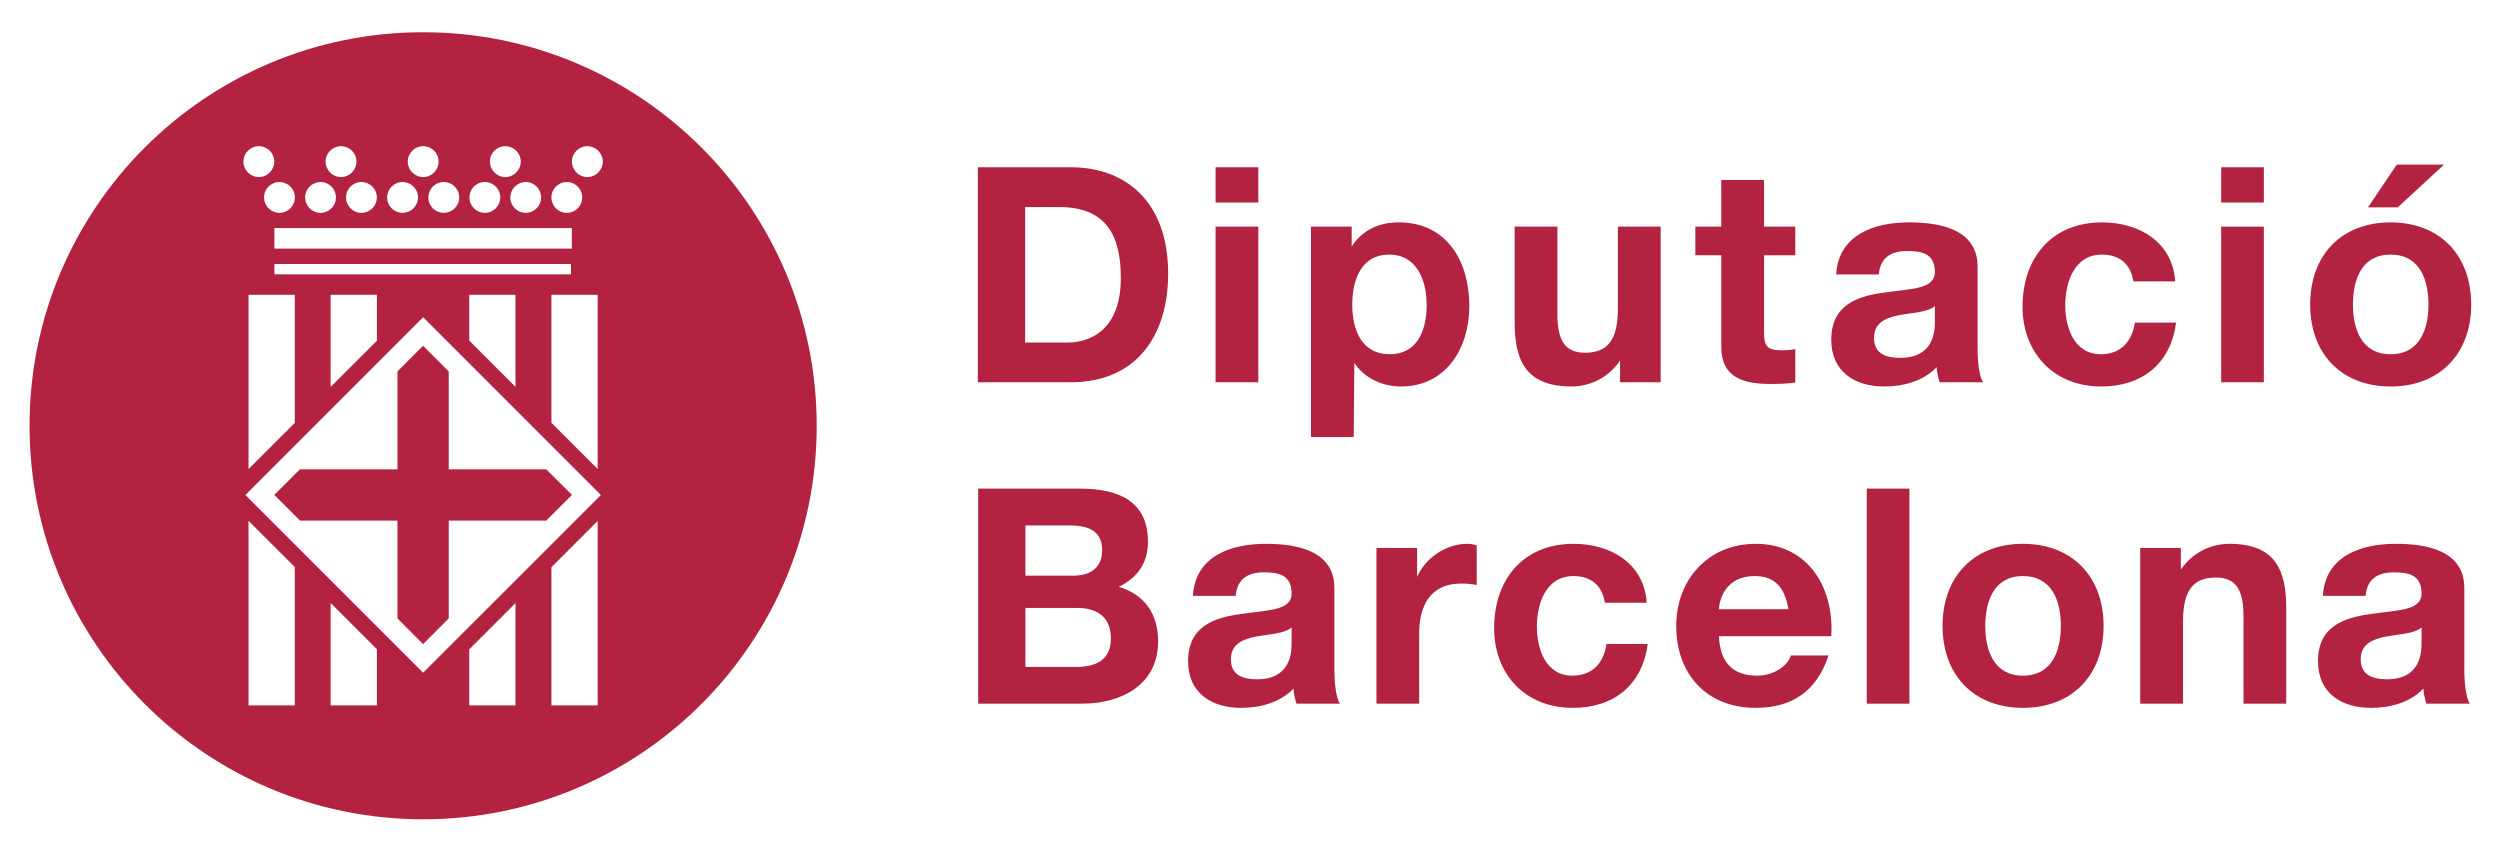 <?xml version="1.0" encoding="UTF-8" standalone="no"?>
<!-- Created with Inkscape (http://www.inkscape.org/) -->
<svg xmlns:dc="http://purl.org/dc/elements/1.1/" xmlns:cc="http://creativecommons.org/ns#" xmlns:rdf="http://www.w3.org/1999/02/22-rdf-syntax-ns#" xmlns:svg="http://www.w3.org/2000/svg" xmlns="http://www.w3.org/2000/svg" xmlns:sodipodi="http://sodipodi.sourceforge.net/DTD/sodipodi-0.dtd" xmlns:inkscape="http://www.inkscape.org/namespaces/inkscape" id="svg2" version="1.1" inkscape:version="0.48.4 r9939" width="164.97" height="56.21" xml:space="preserve" sodipodi:docname="DB horitzontal 201.svg"><defs id="defs6"><clipPath clipPathUnits="userSpaceOnUse" id="clipPath16"><path d="m 0,44.972 131.978,0 L 131.978,0 0,0 0,44.972 z" id="path18" inkscape:connector-curvature="0"/></clipPath></defs><sodipodi:namedview pagecolor="#ffffff" bordercolor="#666666" borderopacity="1" objecttolerance="10" gridtolerance="10" guidetolerance="10" inkscape:pageopacity="0" inkscape:pageshadow="2" inkscape:window-width="1280" inkscape:window-height="718" id="namedview4" showgrid="false" inkscape:zoom="2.4973859" inkscape:cx="101.79569" inkscape:cy="28.107313" inkscape:window-x="0" inkscape:window-y="33" inkscape:window-maximized="1" inkscape:current-layer="g3828"/><g id="g10" inkscape:groupmode="layer" inkscape:label="DB horitzontal 201" transform="matrix(1.25,0,0,-1.25,0,56.21)"><g id="g3828"><rect transform="scale(1,-1)" y="-44.968" x="1.5258789e-06" height="44.968" width="131.976" id="rect3058" style="fill:#ffffff;fill-opacity:0;stroke:none"/><g id="g3014"><path inkscape:connector-curvature="0" id="path22" style="fill:#b32240;fill-opacity:1;fill-rule:nonzero;stroke:none" d="m 51.622,24.787 0,11.351 4.9,0 c 2.936,0 5.145,-1.846 5.145,-5.61 0,-3.291 -1.684,-5.741 -5.145,-5.741 l -4.9,0 z m 2.496,9.251 0,-7.152 2.223,0 c 1.451,0 2.828,0.892 2.828,3.403 0,2.286 -0.791,3.749 -3.27,3.749 l -1.781,0 z m 10.053,-1.034 2.256,0 0,-8.217 -2.256,0 0,8.217 z m 2.256,1.274 -2.256,0 0,1.86 2.256,0 0,-1.86 z m 2.781,-12.379 0,11.105 2.148,0 0,-1.047 c 0.567,0.875 1.459,1.272 2.475,1.272 2.576,0 3.736,-2.081 3.736,-4.418 0,-2.193 -1.209,-4.246 -3.607,-4.246 -0.984,0 -1.924,0.434 -2.463,1.241 l -0.033,-3.907 -2.256,0 z m 4.15,4.369 c 1.477,0 1.955,1.272 1.955,2.607 0,1.305 -0.525,2.653 -1.976,2.653 -1.473,0 -1.951,-1.319 -1.951,-2.653 0,-1.335 0.509,-2.607 1.972,-2.607 m 14.309,6.736 0,-8.217 -2.143,0 0,1.145 c -0.623,-0.917 -1.605,-1.367 -2.56,-1.367 -2.401,0 -3.006,1.355 -3.006,3.387 l 0,5.052 2.258,0 0,-4.637 c 0,-1.354 0.396,-2.02 1.445,-2.02 1.227,0 1.748,0.686 1.748,2.353 l 0,4.304 2.258,0 z m 5.457,2.461 0,-2.461 1.65,0 0,-1.51 -1.65,0 0,-4.067 c 0,-0.763 0.189,-0.953 0.951,-0.953 0.24,0 0.463,0.018 0.699,0.065 l 0,-1.764 c -0.379,-0.062 -0.871,-0.076 -1.314,-0.076 -1.385,0 -2.594,0.316 -2.594,1.948 l 0,4.847 -1.369,0 0,1.51 1.369,0 0,2.461 2.258,0 z m 9.018,-7.498 0,0.844 c -0.383,-0.334 -1.176,-0.349 -1.877,-0.477 -0.7,-0.144 -1.336,-0.382 -1.336,-1.208 0,-0.845 0.654,-1.048 1.382,-1.048 1.772,0 1.831,1.397 1.831,1.889 m -2.961,2.513 -2.25,0 c 0.127,2.109 2.017,2.749 3.861,2.749 1.635,0 3.605,-0.368 3.605,-2.336 l 0,-4.275 c 0,-0.748 0.08,-1.495 0.289,-1.831 l -2.291,0 c -0.084,0.256 -0.142,0.528 -0.16,0.797 -0.715,-0.745 -1.761,-1.019 -2.763,-1.019 -1.561,0 -2.799,0.783 -2.799,2.468 0,1.857 1.4,2.304 2.799,2.491 1.38,0.206 2.67,0.159 2.67,1.085 0,0.968 -0.668,1.107 -1.465,1.107 -0.856,0 -1.414,-0.346 -1.496,-1.236 m 15.65,-0.367 -2.211,0 c -0.141,0.924 -0.73,1.415 -1.668,1.415 -1.447,0 -1.926,-1.462 -1.926,-2.675 0,-1.169 0.463,-2.585 1.879,-2.585 1.047,0 1.653,0.668 1.793,1.67 l 2.178,0 c -0.285,-2.178 -1.795,-3.373 -3.957,-3.373 -2.475,0 -4.149,1.752 -4.149,4.215 0,2.559 1.526,4.449 4.2,4.449 1.939,0 3.718,-1.017 3.861,-3.116 m 2.426,2.891 2.252,0 0,-8.217 -2.252,0 0,8.217 z m 2.252,1.274 -2.252,0 0,1.86 2.252,0 0,-1.86 z m 9.515,2.001 -2.445,-2.255 -1.574,0 1.525,2.255 2.494,0 z m -7.07,-7.389 c 0,2.624 1.666,4.339 4.244,4.339 2.588,0 4.256,-1.715 4.256,-4.339 0,-2.609 -1.668,-4.325 -4.256,-4.325 -2.578,0 -4.244,1.716 -4.244,4.325 m 2.258,0 c 0,-1.299 0.461,-2.622 1.986,-2.622 1.539,0 2.002,1.323 2.002,2.622 0,1.319 -0.463,2.638 -2.002,2.638 -1.525,0 -1.986,-1.319 -1.986,-2.638 m -70.08,-16.015 0,-3.115 2.67,0 c 0.984,0 1.841,0.318 1.841,1.496 0,1.159 -0.73,1.619 -1.792,1.619 l -2.719,0 z m -2.494,-5.052 0,11.352 5.338,0 c 2.16,0 3.625,-0.707 3.625,-2.818 0,-1.113 -0.559,-1.891 -1.543,-2.369 1.382,-0.399 2.08,-1.464 2.08,-2.873 0,-2.307 -1.954,-3.292 -4.002,-3.292 l -5.498,0 z m 2.494,9.406 0,-2.65 2.527,0 c 0.871,0 1.524,0.393 1.524,1.347 0,1.082 -0.829,1.303 -1.719,1.303 l -2.332,0 z m 14.052,-6.229 0,0.842 c -0.38,-0.33 -1.171,-0.348 -1.873,-0.476 -0.697,-0.146 -1.332,-0.382 -1.332,-1.206 0,-0.841 0.649,-1.051 1.381,-1.051 1.762,0 1.824,1.398 1.824,1.891 m -2.953,2.512 -2.257,0 c 0.125,2.116 2.019,2.748 3.859,2.748 1.639,0 3.609,-0.362 3.609,-2.337 l 0,-4.275 c 0,-0.748 0.084,-1.492 0.289,-1.825 l -2.289,0 c -0.082,0.255 -0.144,0.523 -0.158,0.793 -0.719,-0.745 -1.767,-1.016 -2.767,-1.016 -1.555,0 -2.797,0.778 -2.797,2.463 0,1.861 1.398,2.302 2.797,2.494 1.38,0.209 2.667,0.158 2.667,1.08 0,0.97 -0.664,1.117 -1.46,1.117 -0.858,0 -1.414,-0.351 -1.493,-1.242 m 7.432,-5.689 0,8.217 2.146,0 0,-1.526 c 0.446,1.028 1.557,1.746 2.653,1.746 0.158,0 0.347,-0.031 0.494,-0.079 l 0,-2.097 c -0.209,0.049 -0.541,0.079 -0.811,0.079 -1.654,0 -2.226,-1.191 -2.226,-2.637 l 0,-3.703 -2.256,0 z m 14.27,5.326 -2.211,0 c -0.143,0.917 -0.729,1.408 -1.664,1.408 -1.448,0 -1.926,-1.462 -1.926,-2.665 0,-1.178 0.463,-2.592 1.877,-2.592 1.051,0 1.652,0.666 1.797,1.67 l 2.177,0 c -0.289,-2.181 -1.798,-3.37 -3.959,-3.37 -2.478,0 -4.148,1.748 -4.148,4.212 0,2.557 1.529,4.448 4.195,4.448 1.94,0 3.721,-1.016 3.862,-3.111 m 9.74,-1.766 -5.93,0 c 0.067,-1.434 0.766,-2.083 2.022,-2.083 0.902,0 1.636,0.555 1.777,1.067 l 1.986,0 c -0.636,-1.942 -1.986,-2.767 -3.843,-2.767 -2.59,0 -4.196,1.781 -4.196,4.324 0,2.459 1.697,4.336 4.196,4.336 2.792,0 4.15,-2.352 3.988,-4.877 m -5.93,1.425 3.672,0 c -0.207,1.148 -0.697,1.749 -1.795,1.749 -1.43,0 -1.842,-1.109 -1.877,-1.749 m 7.803,6.367 2.254,0 0,-11.352 -2.254,0 0,11.352 z m 4.002,-7.251 c 0,2.618 1.666,4.336 4.242,4.336 2.59,0 4.26,-1.718 4.26,-4.336 0,-2.605 -1.67,-4.324 -4.26,-4.324 -2.576,0 -4.242,1.719 -4.242,4.324 m 2.256,0 c 0,-1.305 0.461,-2.624 1.986,-2.624 1.539,0 2.004,1.319 2.004,2.624 0,1.316 -0.465,2.633 -2.004,2.633 -1.525,0 -1.986,-1.317 -1.986,-2.633 m 8.179,-4.101 0,8.217 2.145,0 0,-1.143 c 0.621,0.917 1.609,1.363 2.56,1.363 2.399,0 3.004,-1.349 3.004,-3.385 l 0,-5.052 -2.257,0 0,4.641 c 0,1.348 -0.397,2.016 -1.446,2.016 -1.222,0 -1.748,-0.682 -1.748,-2.351 l 0,-4.306 -2.258,0 z m 14.852,3.177 0,0.842 c -0.381,-0.33 -1.178,-0.348 -1.875,-0.476 -0.701,-0.146 -1.336,-0.382 -1.336,-1.206 0,-0.841 0.654,-1.051 1.387,-1.051 1.759,0 1.824,1.398 1.824,1.891 m -2.955,2.512 -2.254,0 c 0.125,2.116 2.016,2.748 3.859,2.748 1.639,0 3.608,-0.362 3.608,-2.337 l 0,-4.275 c 0,-0.748 0.082,-1.492 0.287,-1.825 l -2.289,0 c -0.082,0.255 -0.139,0.523 -0.162,0.793 -0.711,-0.745 -1.758,-1.016 -2.762,-1.016 -1.561,0 -2.799,0.778 -2.799,2.463 0,1.861 1.4,2.302 2.799,2.494 1.383,0.209 2.668,0.158 2.668,1.08 0,0.97 -0.664,1.117 -1.459,1.117 -0.859,0 -1.418,-0.351 -1.496,-1.242"/><path inkscape:connector-curvature="0" id="path26" style="fill:#b32240;fill-opacity:1;fill-rule:nonzero;stroke:none" d="m 31.005,35.621 c -0.451,0 -0.812,0.371 -0.812,0.816 0,0.45 0.361,0.813 0.812,0.813 0.449,0 0.816,-0.363 0.816,-0.813 0,-0.445 -0.367,-0.816 -0.816,-0.816 m -8.668,-26.166 -9.381,9.381 9.381,9.384 9.385,-9.384 -9.385,-9.381 z m 9.213,-1.724 -2.44,0 0,7.295 2.44,2.44 0,-9.735 z m -4.338,0 -2.439,0 0,2.96 2.439,2.438 0,-5.398 z m -7.316,0 -2.442,0 0,5.406 2.442,-2.44 0,-2.966 z m -4.334,0 -2.442,0 0,9.741 2.442,-2.437 0,-7.304 z m -1.895,29.519 c 0.449,0 0.811,-0.363 0.811,-0.813 0,-0.445 -0.362,-0.816 -0.811,-0.816 -0.451,0 -0.816,0.371 -0.816,0.816 0,0.45 0.365,0.813 0.816,0.813 m 1.9,-2.703 c 0,-0.451 -0.367,-0.815 -0.814,-0.815 -0.449,0 -0.814,0.364 -0.814,0.815 0,0.447 0.365,0.812 0.814,0.812 0.447,0 0.814,-0.365 0.814,-0.812 m 1.356,0.812 c 0.447,0 0.811,-0.365 0.811,-0.812 0,-0.451 -0.364,-0.815 -0.811,-0.815 -0.451,0 -0.813,0.364 -0.813,0.815 0,0.447 0.362,0.812 0.813,0.812 m 1.078,1.891 c 0.453,0 0.816,-0.363 0.816,-0.813 0,-0.445 -0.363,-0.816 -0.816,-0.816 -0.447,0 -0.814,0.371 -0.814,0.816 0,0.45 0.367,0.813 0.814,0.813 m 1.893,-2.703 c 0,-0.451 -0.366,-0.815 -0.817,-0.815 -0.449,0 -0.81,0.364 -0.81,0.815 0,0.447 0.361,0.812 0.81,0.812 0.451,0 0.817,-0.365 0.817,-0.812 m 1.355,0.812 c 0.449,0 0.817,-0.365 0.817,-0.812 0,-0.451 -0.368,-0.815 -0.817,-0.815 -0.447,0 -0.812,0.364 -0.812,0.815 0,0.447 0.365,0.812 0.812,0.812 m 1.088,1.891 c 0.453,0 0.816,-0.363 0.816,-0.813 0,-0.445 -0.363,-0.816 -0.816,-0.816 -0.445,0 -0.812,0.371 -0.812,0.816 0,0.45 0.367,0.813 0.812,0.813 m 1.906,-2.703 c 0,-0.451 -0.367,-0.815 -0.816,-0.815 -0.451,0 -0.813,0.364 -0.813,0.815 0,0.447 0.362,0.812 0.813,0.812 0.449,0 0.816,-0.365 0.816,-0.812 m 1.352,0.812 c 0.451,0 0.814,-0.365 0.814,-0.812 0,-0.451 -0.363,-0.815 -0.814,-0.815 -0.449,0 -0.813,0.364 -0.813,0.815 0,0.447 0.364,0.812 0.813,0.812 m 1.08,1.891 c 0.451,0 0.816,-0.363 0.816,-0.813 0,-0.445 -0.365,-0.816 -0.816,-0.816 -0.447,0 -0.813,0.371 -0.813,0.816 0,0.45 0.366,0.813 0.813,0.813 m 1.891,-2.703 c 0,-0.451 -0.366,-0.815 -0.813,-0.815 -0.449,0 -0.812,0.364 -0.812,0.815 0,0.447 0.363,0.812 0.812,0.812 0.447,0 0.813,-0.365 0.813,-0.812 m 0.544,-5.142 2.44,0 0,-9.195 -2.44,2.44 0,6.755 z m -14.625,3.523 15.701,0 0,-1.083 -15.701,0 0,1.083 z m 1.077,-3.523 0,-6.762 -2.442,-2.437 0,9.199 2.442,0 z m 4.334,0 0,-2.426 -2.442,-2.437 0,4.863 2.442,0 z m 7.316,0 0,-4.858 -2.439,2.442 0,2.416 2.439,0 z m -12.727,1.625 15.658,0 0,-0.543 -15.658,0 0,0.543 z m 15.44,4.329 c 0.449,0 0.81,-0.365 0.81,-0.812 0,-0.451 -0.361,-0.815 -0.81,-0.815 -0.451,0 -0.816,0.364 -0.816,0.815 0,0.447 0.365,0.812 0.816,0.812 m -7.588,7.907 c -11.477,0 -20.777,-9.298 -20.777,-20.773 0,-11.478 9.3,-20.776 20.777,-20.776 11.473,0 20.777,9.298 20.777,20.776 0,11.475 -9.304,20.773 -20.777,20.773 m -0.004,-16.551 -1.351,-1.355 0,-5.168 -5.149,0 -1.355,-1.351 1.355,-1.354 5.149,0 0,-5.166 1.351,-1.356 1.356,1.356 0,5.166 5.148,0 1.359,1.354 -1.359,1.351 -5.148,0 0,5.168 -1.356,1.355 z"/></g></g></g></svg>